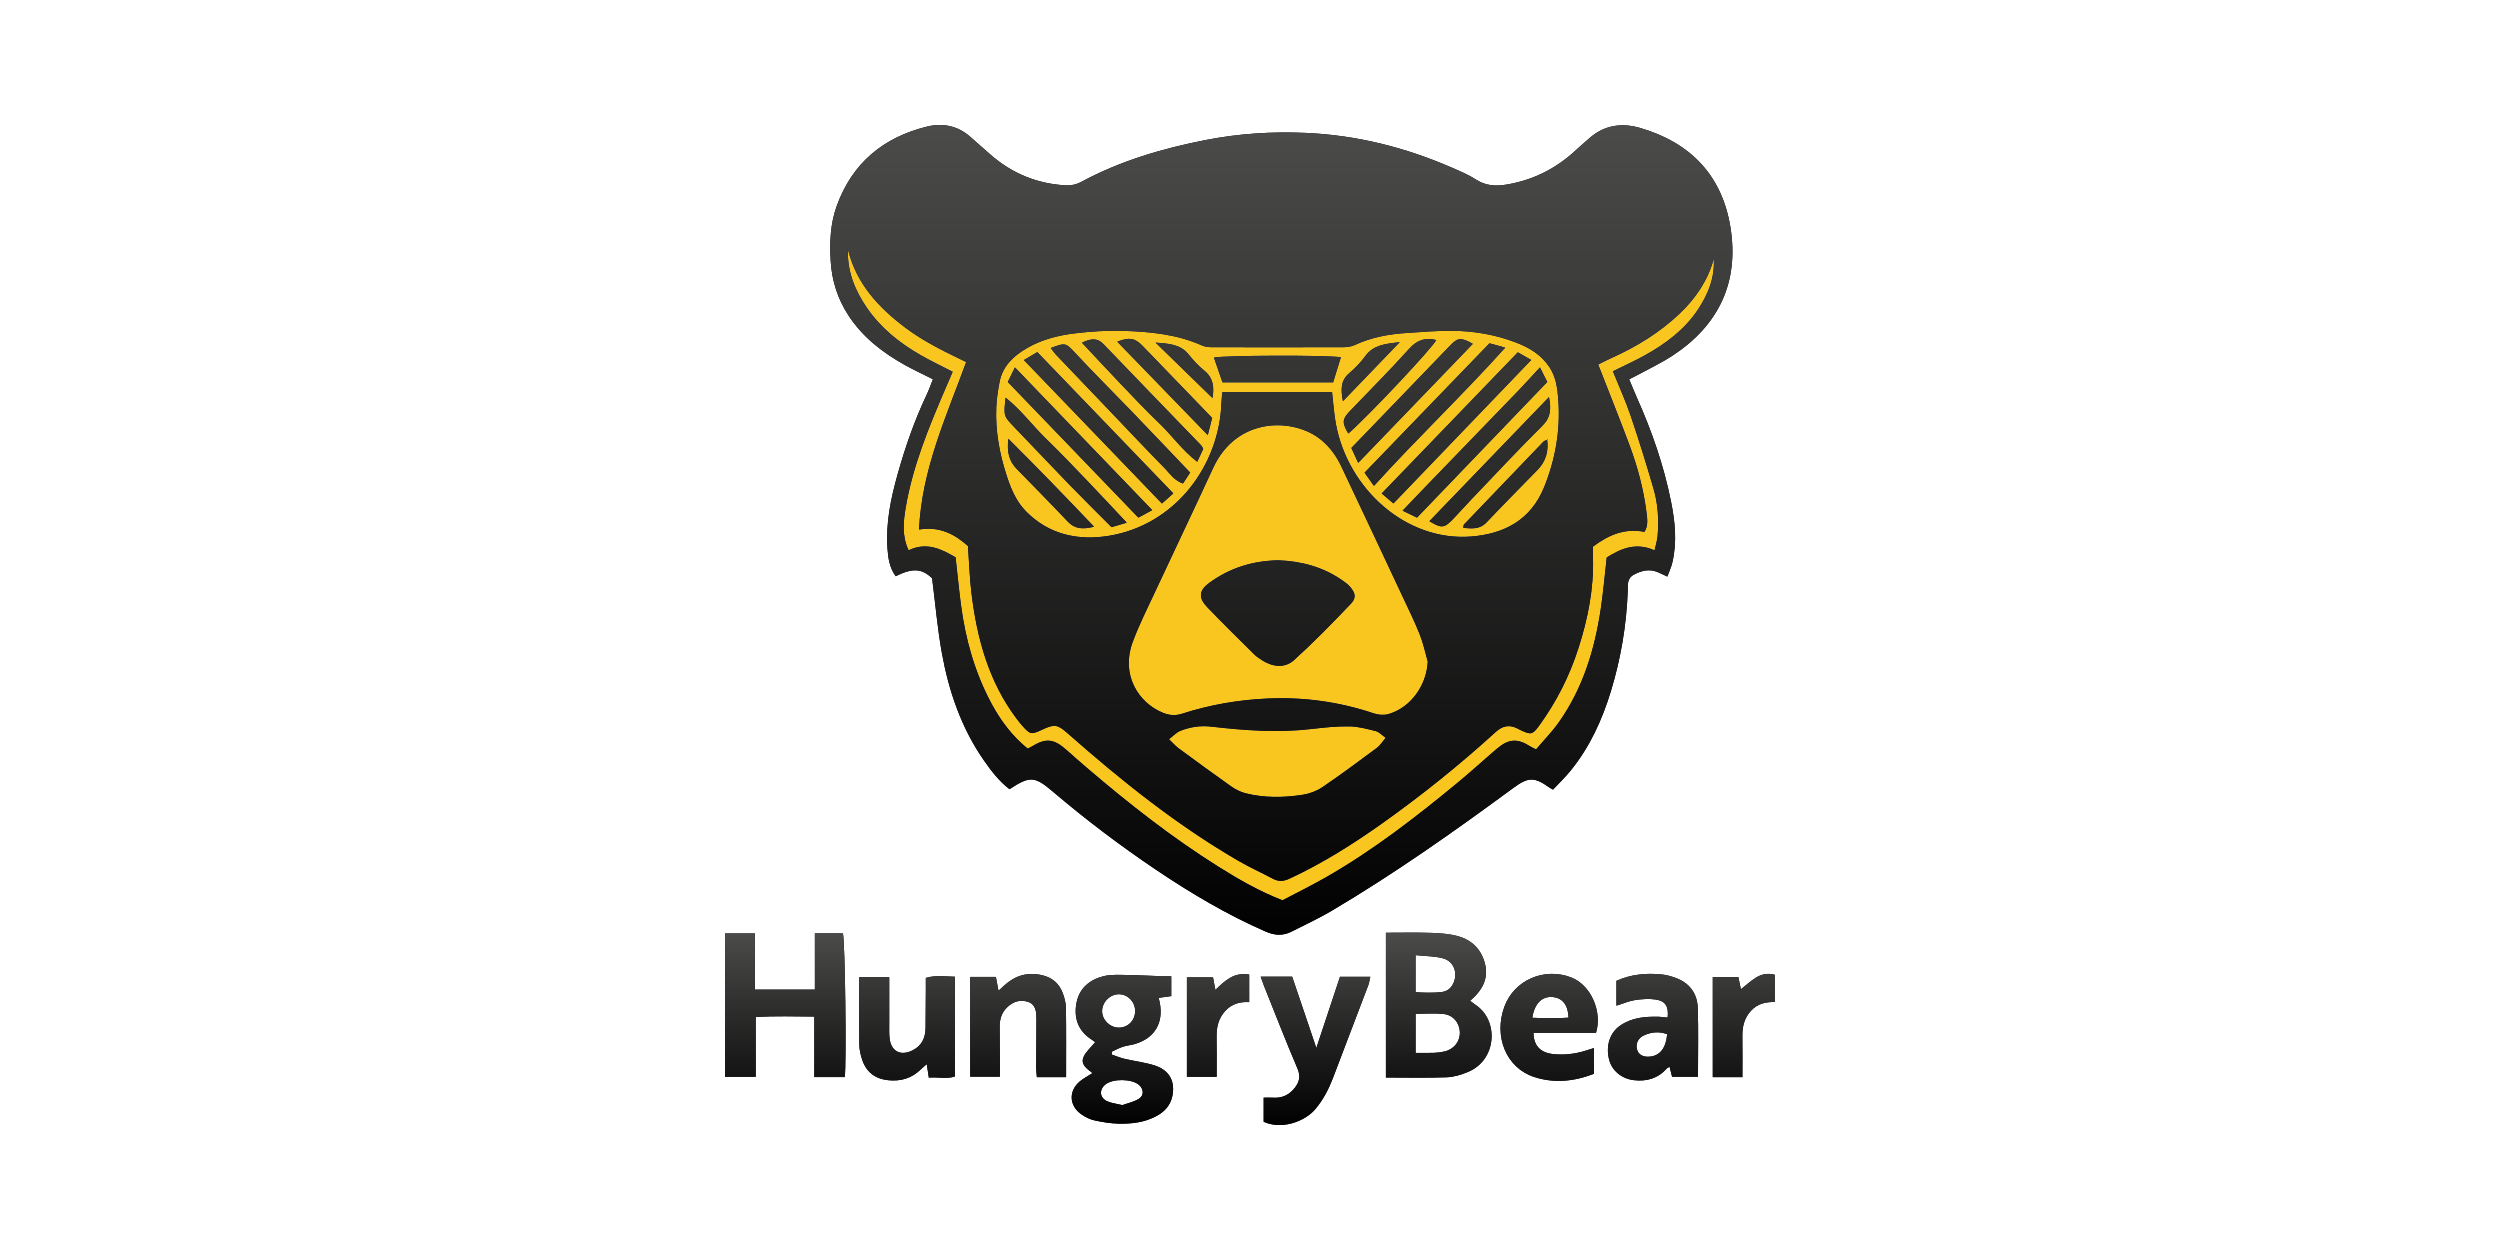 <?xml version="1.0" encoding="UTF-8"?> <svg xmlns="http://www.w3.org/2000/svg" width="200" height="100" viewBox="0 0 200 100" fill="none"><g clip-path="url(#clip0_12658_1681)"><path d="M110.873 86.2V74.618C112.124 74.618 113.309 74.59 114.492 74.63C115.206 74.654 115.937 74.704 116.623 74.889C117.529 75.133 118.258 75.69 118.636 76.608C119.173 77.909 118.846 79.019 117.604 80.059C117.759 80.177 117.899 80.297 118.052 80.398C119.909 81.625 119.766 84.769 117.459 85.746C116.918 85.975 116.317 86.16 115.737 86.181C114.14 86.24 112.54 86.202 110.873 86.202V86.2ZM113.248 84.233C113.815 84.233 114.28 84.246 114.743 84.227C115.023 84.216 115.306 84.18 115.578 84.115C116.349 83.928 116.829 83.287 116.788 82.533C116.748 81.816 116.253 81.202 115.501 81.121C114.77 81.043 114.025 81.104 113.248 81.104V84.233ZM113.245 76.412V79.374C113.602 79.391 113.906 79.42 114.21 79.416C114.586 79.414 114.962 79.409 115.335 79.363C115.809 79.305 116.126 79.025 116.306 78.577C116.621 77.783 116.287 76.9 115.456 76.671C114.781 76.486 114.053 76.497 113.245 76.41V76.412Z" fill="black"></path><path d="M65.145 86.167V81.326C63.561 81.31 62.04 81.27 60.457 81.356V86.144H58V74.674H60.394V79.168H65.19V74.664H67.433C67.605 75.282 67.734 85.233 67.577 86.167H65.145Z" fill="black"></path><path d="M93.7 79.689C93.345 79.739 93.04 79.781 92.693 79.826C92.729 79.989 92.759 80.105 92.782 80.221C93.088 81.835 92.385 83.028 90.826 83.51C90.497 83.611 90.145 83.636 89.819 83.743C89.514 83.842 89.229 84.004 88.936 84.138C88.938 84.214 88.942 84.29 88.944 84.369C89.282 84.483 89.613 84.624 89.958 84.704C90.78 84.899 91.633 84.992 92.43 85.257C93.579 85.641 94.042 86.562 93.776 87.736C93.611 88.46 93.141 88.949 92.496 89.294C91.549 89.8 90.522 89.912 89.484 89.891C88.832 89.878 88.175 89.763 87.534 89.624C87.177 89.546 86.823 89.363 86.519 89.151C85.523 88.462 85.47 87.28 86.394 86.505C86.678 86.267 87.018 86.095 87.402 85.849C86.98 85.511 86.421 85.168 86.684 84.561C86.871 84.128 87.277 83.79 87.613 83.379C87.574 83.348 87.464 83.251 87.341 83.172C86.247 82.476 85.886 81.44 86.122 80.218C86.351 79.038 87.2 78.361 88.299 78.092C88.921 77.942 89.599 77.995 90.251 78.003C91.16 78.014 92.067 78.067 92.976 78.1C93.194 78.108 93.409 78.1 93.702 78.1V79.685L93.7 79.689ZM90.811 80.918C90.828 80.183 90.274 79.573 89.562 79.538C88.836 79.504 88.167 80.153 88.167 80.891C88.167 81.589 88.785 82.203 89.49 82.211C90.223 82.219 90.794 81.658 90.811 80.916V80.918ZM89.792 88.409C90.187 88.264 90.688 88.161 91.102 87.911C91.54 87.646 91.506 87.127 91.117 86.789C90.546 86.295 89.036 86.274 88.439 86.751C87.904 87.179 87.963 87.831 88.596 88.109C88.932 88.258 89.318 88.295 89.794 88.409H89.792Z" fill="black"></path><path d="M107.2 78.144H109.624C109.564 78.403 109.539 78.615 109.466 78.808C108.525 81.291 107.578 83.775 106.629 86.257C106.287 87.148 105.851 87.984 105.233 88.72C104.367 89.752 102.497 90.389 101.093 89.739V87.814C101.37 87.814 101.608 87.8 101.845 87.816C102.561 87.865 103.13 87.6 103.574 87.039C103.954 86.561 104.063 86.103 103.795 85.475C102.865 83.293 102.007 81.082 101.125 78.88C101.034 78.653 100.957 78.419 100.854 78.136H103.373C103.989 79.952 104.611 81.787 105.307 83.844C105.979 81.822 106.58 80.011 107.2 78.142V78.144Z" fill="black"></path><path d="M71.139 78.178C71.139 79.458 71.139 80.692 71.139 81.924C71.139 82.274 71.127 82.623 71.156 82.97C71.244 84.084 72.008 84.525 73.002 84.031C73.724 83.672 74.034 83.046 74.045 82.255C74.058 81.272 74.06 80.29 74.066 79.307C74.068 78.962 74.066 78.615 74.066 78.235C74.85 77.997 75.585 78.121 76.392 78.138V86.118C75.748 86.335 75.045 86.148 74.306 86.207C74.247 85.824 74.2 85.52 74.141 85.131C73.952 85.295 73.797 85.419 73.656 85.557C72.93 86.27 72.059 86.516 71.067 86.417C70.026 86.312 69.308 85.778 68.975 84.775C68.846 84.389 68.75 83.972 68.744 83.569C68.72 81.797 68.733 80.023 68.733 78.174H71.137L71.139 78.178Z" fill="black"></path><path d="M85.288 86.169H82.949C82.928 85.9 82.894 85.658 82.894 85.416C82.896 84.115 82.915 82.816 82.913 81.514C82.913 80.963 82.877 80.376 82.269 80.158C81.626 79.931 81.033 80.122 80.543 80.61C80.114 81.039 79.965 81.574 79.973 82.167C79.984 83.119 79.986 84.069 79.992 85.021C79.992 85.366 79.992 85.713 79.992 86.133H77.618V78.153H79.67C79.737 78.508 79.799 78.842 79.878 79.263C80.056 79.099 80.2 78.968 80.343 78.836C81.218 78.035 82.218 77.741 83.385 78.02C84.189 78.21 84.733 78.689 85.018 79.445C85.162 79.824 85.269 80.242 85.275 80.643C85.302 82.449 85.287 84.256 85.287 86.165L85.288 86.169Z" fill="black"></path><path d="M129.314 80.454V78.47C130.465 77.943 131.69 77.831 132.945 77.957C133.313 77.993 133.683 78.098 134.035 78.224C135.159 78.63 135.787 79.473 135.823 80.654C135.879 82.457 135.838 84.263 135.838 86.139H133.768C133.71 85.91 133.642 85.641 133.566 85.343C133.474 85.398 133.385 85.425 133.334 85.484C132.621 86.287 131.722 86.534 130.692 86.41C129.717 86.291 128.946 85.641 128.725 84.75C128.453 83.659 128.785 82.619 129.621 82.043C130.545 81.404 131.605 81.318 132.684 81.339C132.928 81.345 133.169 81.387 133.411 81.412C133.51 80.54 133.247 80.078 132.47 79.962C131.924 79.88 131.344 79.924 130.792 80.007C130.307 80.082 129.84 80.29 129.316 80.454H129.314ZM133.377 82.734C132.697 82.489 132.085 82.566 131.499 82.837C131.044 83.046 130.845 83.495 130.953 83.931C131.059 84.367 131.433 84.584 131.985 84.532C132.791 84.458 133.281 83.848 133.375 82.734H133.377Z" fill="black"></path><path d="M127.514 85.902C125.932 86.518 124.33 86.679 122.727 86.156C120.503 85.431 119.477 82.928 120.35 80.54C121.134 78.395 123.551 77.369 125.692 78.195C127.276 78.804 128.196 80.921 127.682 82.625H122.678C122.688 83.647 123.228 84.214 124.241 84.325C125.123 84.42 125.995 84.321 126.845 84.057C127.053 83.993 127.261 83.926 127.514 83.844V85.904V85.902ZM122.578 81.423C123.604 81.459 124.547 81.488 125.486 81.412C125.448 80.379 124.991 79.832 124.207 79.761C123.366 79.687 122.758 80.275 122.58 81.423H122.578Z" fill="black"></path><path d="M97.039 78.18C97.1 78.502 97.156 78.805 97.23 79.197C97.997 78.447 98.736 77.749 99.936 77.966V80.168C99.233 80.127 98.562 80.29 98.037 80.854C97.485 81.448 97.311 82.159 97.327 82.953C97.346 83.994 97.332 85.038 97.332 86.146H94.953V78.184H97.041L97.039 78.18Z" fill="black"></path><path d="M139.39 86.171H137.022V78.163H139.067C139.129 78.462 139.192 78.76 139.271 79.141C139.7 78.808 140.072 78.453 140.503 78.195C140.934 77.936 141.427 77.823 142.004 77.989V80.162C141.295 80.139 140.619 80.282 140.091 80.845C139.538 81.436 139.373 82.148 139.388 82.938C139.407 83.977 139.392 85.019 139.392 86.171H139.39Z" fill="black"></path><path d="M110.873 86.2V74.618C112.124 74.618 113.309 74.59 114.492 74.63C115.206 74.654 115.937 74.704 116.623 74.889C117.529 75.133 118.258 75.69 118.636 76.608C119.173 77.909 118.846 79.019 117.604 80.059C117.759 80.177 117.899 80.297 118.052 80.398C119.909 81.625 119.766 84.769 117.459 85.746C116.918 85.975 116.317 86.16 115.737 86.181C114.14 86.24 112.54 86.202 110.873 86.202V86.2ZM113.248 84.233C113.815 84.233 114.28 84.246 114.743 84.227C115.023 84.216 115.306 84.18 115.578 84.115C116.349 83.928 116.829 83.287 116.788 82.533C116.748 81.816 116.253 81.202 115.501 81.121C114.77 81.043 114.025 81.104 113.248 81.104V84.233ZM113.245 76.412V79.374C113.602 79.391 113.906 79.42 114.21 79.416C114.586 79.414 114.962 79.409 115.335 79.363C115.809 79.305 116.126 79.025 116.306 78.577C116.621 77.783 116.287 76.9 115.456 76.671C114.781 76.486 114.053 76.497 113.245 76.41V76.412Z" fill="url(#paint0_linear_12658_1681)"></path><path d="M65.145 86.167V81.326C63.561 81.31 62.04 81.27 60.457 81.356V86.144H58V74.674H60.394V79.168H65.19V74.664H67.433C67.605 75.282 67.734 85.233 67.577 86.167H65.145Z" fill="url(#paint1_linear_12658_1681)"></path><path d="M93.7 79.689C93.345 79.739 93.04 79.781 92.693 79.826C92.729 79.989 92.759 80.105 92.782 80.221C93.088 81.835 92.385 83.028 90.826 83.51C90.497 83.611 90.145 83.636 89.819 83.743C89.514 83.842 89.229 84.004 88.936 84.138C88.938 84.214 88.942 84.29 88.944 84.369C89.282 84.483 89.613 84.624 89.958 84.704C90.78 84.899 91.633 84.992 92.43 85.257C93.579 85.641 94.042 86.562 93.776 87.736C93.611 88.46 93.141 88.949 92.496 89.294C91.549 89.8 90.522 89.912 89.484 89.891C88.832 89.878 88.175 89.763 87.534 89.624C87.177 89.546 86.823 89.363 86.519 89.151C85.523 88.462 85.47 87.28 86.394 86.505C86.678 86.267 87.018 86.095 87.402 85.849C86.98 85.511 86.421 85.168 86.684 84.561C86.871 84.128 87.277 83.79 87.613 83.379C87.574 83.348 87.464 83.251 87.341 83.172C86.247 82.476 85.886 81.44 86.122 80.218C86.351 79.038 87.2 78.361 88.299 78.092C88.921 77.942 89.599 77.995 90.251 78.003C91.16 78.014 92.067 78.067 92.976 78.1C93.194 78.108 93.409 78.1 93.702 78.1V79.685L93.7 79.689ZM90.811 80.918C90.828 80.183 90.274 79.573 89.562 79.538C88.836 79.504 88.167 80.153 88.167 80.891C88.167 81.589 88.785 82.203 89.49 82.211C90.223 82.219 90.794 81.658 90.811 80.916V80.918ZM89.792 88.409C90.187 88.264 90.688 88.161 91.102 87.911C91.54 87.646 91.506 87.127 91.117 86.789C90.546 86.295 89.036 86.274 88.439 86.751C87.904 87.179 87.963 87.831 88.596 88.109C88.932 88.258 89.318 88.295 89.794 88.409H89.792Z" fill="url(#paint2_linear_12658_1681)"></path><path d="M107.2 78.144H109.624C109.564 78.403 109.539 78.615 109.466 78.808C108.525 81.291 107.578 83.775 106.629 86.257C106.287 87.148 105.851 87.984 105.233 88.72C104.367 89.752 102.497 90.389 101.093 89.739V87.814C101.37 87.814 101.608 87.8 101.845 87.816C102.561 87.865 103.13 87.6 103.574 87.039C103.954 86.561 104.063 86.103 103.795 85.475C102.865 83.293 102.007 81.082 101.125 78.88C101.034 78.653 100.957 78.419 100.854 78.136H103.373C103.989 79.952 104.611 81.787 105.307 83.844C105.979 81.822 106.58 80.011 107.2 78.142V78.144Z" fill="url(#paint3_linear_12658_1681)"></path><path d="M71.139 78.178C71.139 79.458 71.139 80.692 71.139 81.924C71.139 82.274 71.127 82.623 71.156 82.97C71.244 84.084 72.008 84.525 73.002 84.031C73.724 83.672 74.034 83.046 74.045 82.255C74.058 81.272 74.06 80.29 74.066 79.307C74.068 78.962 74.066 78.615 74.066 78.235C74.85 77.997 75.585 78.121 76.392 78.138V86.118C75.748 86.335 75.045 86.148 74.306 86.207C74.247 85.824 74.2 85.52 74.141 85.131C73.952 85.295 73.797 85.419 73.656 85.557C72.93 86.27 72.059 86.516 71.067 86.417C70.026 86.312 69.308 85.778 68.975 84.775C68.846 84.389 68.75 83.972 68.744 83.569C68.72 81.797 68.733 80.023 68.733 78.174H71.137L71.139 78.178Z" fill="url(#paint4_linear_12658_1681)"></path><path d="M85.288 86.169H82.949C82.928 85.9 82.894 85.658 82.894 85.416C82.896 84.115 82.915 82.816 82.913 81.514C82.913 80.963 82.877 80.376 82.269 80.158C81.626 79.931 81.033 80.122 80.543 80.61C80.114 81.039 79.965 81.574 79.973 82.167C79.984 83.119 79.986 84.069 79.992 85.021C79.992 85.366 79.992 85.713 79.992 86.133H77.618V78.153H79.67C79.737 78.508 79.799 78.842 79.878 79.263C80.056 79.099 80.2 78.968 80.343 78.836C81.218 78.035 82.218 77.741 83.385 78.02C84.189 78.21 84.733 78.689 85.018 79.445C85.162 79.824 85.269 80.242 85.275 80.643C85.302 82.449 85.287 84.256 85.287 86.165L85.288 86.169Z" fill="url(#paint5_linear_12658_1681)"></path><path d="M129.314 80.454V78.47C130.465 77.943 131.69 77.831 132.945 77.957C133.313 77.993 133.683 78.098 134.035 78.224C135.159 78.63 135.787 79.473 135.823 80.654C135.879 82.457 135.838 84.263 135.838 86.139H133.768C133.71 85.91 133.642 85.641 133.566 85.343C133.474 85.398 133.385 85.425 133.334 85.484C132.621 86.287 131.722 86.534 130.692 86.41C129.717 86.291 128.946 85.641 128.725 84.75C128.453 83.659 128.785 82.619 129.621 82.043C130.545 81.404 131.605 81.318 132.684 81.339C132.928 81.345 133.169 81.387 133.411 81.412C133.51 80.54 133.247 80.078 132.47 79.962C131.924 79.88 131.344 79.924 130.792 80.007C130.307 80.082 129.84 80.29 129.316 80.454H129.314ZM133.377 82.734C132.697 82.489 132.085 82.566 131.499 82.837C131.044 83.046 130.845 83.495 130.953 83.931C131.059 84.367 131.433 84.584 131.985 84.532C132.791 84.458 133.281 83.848 133.375 82.734H133.377Z" fill="url(#paint6_linear_12658_1681)"></path><path d="M127.514 85.902C125.932 86.518 124.33 86.679 122.727 86.156C120.503 85.431 119.477 82.928 120.35 80.54C121.134 78.395 123.551 77.369 125.692 78.195C127.276 78.804 128.196 80.921 127.682 82.625H122.678C122.688 83.647 123.228 84.214 124.241 84.325C125.123 84.42 125.995 84.321 126.845 84.057C127.053 83.993 127.261 83.926 127.514 83.844V85.904V85.902ZM122.578 81.423C123.604 81.459 124.547 81.488 125.486 81.412C125.448 80.379 124.991 79.832 124.207 79.761C123.366 79.687 122.758 80.275 122.58 81.423H122.578Z" fill="url(#paint7_linear_12658_1681)"></path><path d="M97.039 78.18C97.1 78.502 97.156 78.805 97.23 79.197C97.997 78.447 98.736 77.749 99.936 77.966V80.168C99.233 80.127 98.562 80.29 98.037 80.854C97.485 81.448 97.311 82.159 97.327 82.953C97.346 83.994 97.332 85.038 97.332 86.146H94.953V78.184H97.041L97.039 78.18Z" fill="url(#paint8_linear_12658_1681)"></path><path d="M139.39 86.171H137.022V78.163H139.067C139.129 78.462 139.192 78.76 139.271 79.141C139.7 78.808 140.072 78.453 140.503 78.195C140.934 77.936 141.427 77.823 142.004 77.989V80.162C141.295 80.139 140.619 80.282 140.091 80.845C139.538 81.436 139.373 82.148 139.388 82.938C139.407 83.977 139.392 85.019 139.392 86.171H139.39Z" fill="url(#paint9_linear_12658_1681)"></path><path d="M114.224 52.936C114.12 54.836 112.871 56.601 111.102 57.121C110.739 57.228 110.282 57.202 109.921 57.08C107.12 56.135 104.244 55.748 101.308 55.889C99.019 56 96.765 56.391 94.579 57.097C94.025 57.276 93.543 57.232 93.031 57.024C91.037 56.212 89.66 53.949 90.61 51.379C91.124 49.989 91.797 48.657 92.424 47.312C93.961 44.018 95.535 40.74 97.052 37.438C98.963 33.285 103.547 33.428 105.69 35.191C106.387 35.765 106.907 36.475 107.289 37.282C108.942 40.767 110.58 44.258 112.219 47.749C112.689 48.751 113.179 49.745 113.587 50.771C113.865 51.467 114.016 52.213 114.224 52.938V52.936ZM102.262 44.825C100.216 44.861 98.388 45.435 96.765 46.612C95.913 47.23 95.849 47.814 96.582 48.579C97.8 49.851 99.059 51.084 100.31 52.324C100.508 52.52 100.748 52.682 100.987 52.833C101.839 53.371 102.795 53.468 103.53 52.803C105.11 51.37 106.605 49.836 108.078 48.289C108.524 47.822 108.432 47.434 107.997 46.936C107.835 46.749 107.625 46.599 107.423 46.456C105.858 45.353 104.099 44.891 102.262 44.825Z" fill="#F9C620"></path><path d="M106.565 31.362H97.789C97.763 31.658 97.725 31.928 97.716 32.201C97.553 37.22 94.036 41.995 88.692 42.861C86.266 43.254 83.93 42.776 82.084 40.906C81.287 40.097 80.861 39.061 80.523 38.01C79.958 36.259 79.627 34.452 79.703 32.598C79.731 31.908 79.837 31.213 79.969 30.534C80.223 29.248 81.115 28.451 82.173 27.835C83.358 27.146 84.679 26.82 86.016 26.66C87.288 26.507 88.583 26.419 89.862 26.461C92.02 26.532 94.172 26.732 96.189 27.644C96.432 27.755 96.735 27.77 97.011 27.77C100.497 27.777 103.985 27.779 107.472 27.768C107.776 27.768 108.107 27.722 108.379 27.596C109.709 26.978 111.117 26.719 112.565 26.631C113.753 26.56 114.942 26.446 116.13 26.455C117.892 26.471 119.623 26.759 121.278 27.394C122.347 27.804 123.306 28.377 123.963 29.376C124.492 30.179 124.6 31.099 124.666 32.001C124.84 34.405 124.436 36.73 123.532 38.96C122.468 41.587 120.36 42.701 117.71 42.913C112.508 43.333 107.839 39.122 106.871 33.903C106.722 33.102 106.673 32.282 106.565 31.356V31.362ZM123.789 35.181C123.682 35.233 123.546 35.257 123.468 35.337C121.346 37.539 119.231 39.746 117.119 41.959C117.071 42.009 117.083 42.115 117.06 42.232C117.754 42.285 118.379 42.364 118.92 41.791C120.263 40.37 121.644 38.989 123.007 37.585C123.663 36.91 123.899 36.091 123.768 35.16C123.787 35.141 123.804 35.124 123.823 35.105C123.812 35.13 123.801 35.156 123.789 35.181ZM107.27 28.584C106.37 28.401 97.846 28.422 97.117 28.609C97.349 29.283 97.581 29.952 97.799 30.585H106.65C106.863 29.893 107.066 29.241 107.27 28.586V28.584ZM93.862 39.471C90.193 35.66 86.614 31.94 82.984 28.169C82.613 28.388 82.305 28.569 81.91 28.804C85.62 32.659 89.259 36.442 92.955 40.282C93.28 39.992 93.53 39.769 93.862 39.471ZM122.499 28.796C122.073 28.554 121.782 28.388 121.425 28.184C117.784 31.961 114.182 35.694 110.535 39.475C110.868 39.758 111.142 39.992 111.472 40.275C115.161 36.434 118.778 32.667 122.497 28.794L122.499 28.796ZM123.782 30.557C123.585 30.17 123.425 29.849 123.194 29.393C122.559 30.08 122.041 30.662 121.503 31.221C119.01 33.806 116.51 36.385 114.014 38.968C113.434 39.569 112.857 40.175 112.206 40.856C112.67 41.08 113.02 41.249 113.358 41.412C116.852 37.774 120.276 34.208 123.782 30.559V30.557ZM80.625 30.561C84.151 34.224 87.581 37.789 91.064 41.406C91.438 41.206 91.767 41.03 92.177 40.811C88.477 36.965 84.881 33.226 81.19 29.391C80.963 29.859 80.805 30.187 80.623 30.561H80.625ZM109.919 38.87C113.381 35.044 117.015 31.602 120.42 27.81C119.946 27.678 119.592 27.581 119.161 27.463C115.83 30.914 112.51 34.353 109.169 37.814C109.428 38.176 109.622 38.453 109.921 38.87H109.919ZM84.063 27.838C84.201 28.02 84.314 28.201 84.459 28.354C85.916 29.885 87.379 31.413 88.84 32.94C90.28 34.445 91.708 35.961 93.165 37.447C93.592 37.882 93.936 38.443 94.639 38.68C94.836 38.378 95.015 38.104 95.21 37.806C93.604 36.123 92.064 34.5 90.51 32.886C89.044 31.362 87.54 29.874 86.1 28.327C85.257 27.423 85.298 27.384 84.063 27.838ZM90.138 41.812C88.978 40.582 87.931 39.452 86.863 38.34C85.814 37.249 84.769 36.152 83.683 35.099C82.6 34.048 81.702 32.802 80.45 31.816C80.279 33.296 80.287 33.287 81.166 34.197C82.632 35.717 84.078 37.257 85.548 38.773C86.642 39.903 87.763 41.005 88.919 42.169C89.286 42.062 89.656 41.953 90.138 41.812ZM123.92 31.765C120.686 35.12 117.525 38.401 114.348 41.696C115.301 42.27 115.535 42.255 116.202 41.566C116.707 41.045 117.185 40.498 117.688 39.973C119.585 37.987 121.457 35.975 123.404 34.042C124.073 33.378 124.097 32.701 123.918 31.765H123.92ZM108.655 37.026C111.794 33.766 114.798 30.647 117.825 27.507C116.883 26.98 116.633 26.999 116.017 27.636C113.783 29.948 111.555 32.266 109.326 34.58C108.935 34.986 108.54 35.393 108.111 35.837C108.275 36.194 108.426 36.526 108.655 37.026ZM86.555 27.415C87.64 28.571 88.621 29.632 89.618 30.675C90.642 31.745 91.653 32.827 92.725 33.848C93.753 34.828 94.579 36.022 95.779 36.944C95.981 36.509 96.124 36.2 96.26 35.906C96.191 35.786 96.156 35.692 96.092 35.627C93.49 32.932 90.879 30.246 88.288 27.539C87.768 26.995 87.264 27.085 86.555 27.415ZM96.971 33.438C95.068 31.465 93.237 29.559 91.396 27.663C90.782 27.03 90.336 26.965 89.38 27.337C91.769 29.8 94.142 32.247 96.623 34.809C96.757 34.277 96.856 33.893 96.971 33.439V33.438ZM107.865 34.683C109.443 33.313 114.666 27.758 114.9 27.201C114.042 26.988 113.381 27.184 112.748 27.89C111.212 29.597 109.583 31.221 107.997 32.884C107.366 33.544 107.355 33.8 107.867 34.683H107.865ZM80.667 35.103C80.54 36.179 80.737 36.89 81.315 37.489C82.675 38.899 84.063 40.28 85.402 41.709C85.977 42.323 86.604 42.364 87.525 42.136C85.217 39.716 82.999 37.413 80.667 35.103ZM97.001 31.845C97.149 30.977 97.079 30.225 96.323 29.63C95.858 29.264 95.455 28.802 95.078 28.34C94.414 27.531 93.522 27.495 92.449 27.407C94.032 28.951 95.491 30.372 97.003 31.845H97.001ZM111.984 27.367C110.817 27.507 109.881 27.59 109.227 28.487C108.859 28.991 108.417 29.452 107.942 29.855C107.234 30.458 107.266 31.179 107.436 32.094C108.961 30.511 110.405 29.01 111.986 27.367H111.984Z" fill="#F9C620"></path><path d="M127.436 43.733C128.695 42.791 129.978 42.241 131.559 42.548C131.884 42.032 131.779 41.455 131.71 40.912C131.484 39.117 131.017 37.375 130.39 35.687C129.588 33.525 128.725 31.389 127.857 29.162C128.156 29.014 128.507 28.825 128.87 28.663C130.896 27.76 132.774 26.612 134.386 25.078C135.654 23.87 136.631 22.442 137.106 20.706C137.192 22.215 136.654 23.531 135.851 24.746C134.779 26.369 133.262 27.491 131.599 28.422C130.783 28.88 129.923 29.262 129.033 29.702C129.52 30.908 130.046 32.052 130.448 33.241C131.108 35.181 131.714 37.142 132.289 39.111C132.644 40.334 132.718 41.604 132.61 42.877C132.58 43.241 132.461 43.6 132.368 44.029C130.881 43.365 129.681 43.878 128.54 44.599C128.377 46.017 128.264 47.371 128.063 48.712C127.576 51.97 126.629 55.069 124.709 57.783C124.169 58.548 123.506 59.225 122.889 59.95C122.678 59.845 122.566 59.801 122.466 59.738C121.399 59.052 120.714 59.084 119.739 59.912C118.706 60.79 117.708 61.711 116.665 62.573C113.309 65.345 109.873 68.012 106.09 70.177C104.947 70.832 103.76 71.413 102.602 72.024C100.767 71.31 99.106 70.36 97.485 69.342C93.741 66.993 90.277 64.263 86.918 61.394C86.39 60.944 85.869 60.484 85.353 60.023C84.3 59.08 83.673 59.021 82.486 59.754C82.409 59.801 82.322 59.834 82.212 59.885C80.99 58.899 80.067 57.667 79.327 56.295C77.993 53.821 77.242 51.156 76.878 48.374C76.717 47.154 76.598 45.927 76.449 44.588C75.319 43.928 74.145 43.329 72.69 44.025C72.157 42.903 72.263 41.764 72.45 40.656C73.01 37.323 74.287 34.225 75.61 31.146C75.808 30.687 76.007 30.227 76.216 29.742C75.326 29.282 74.476 28.88 73.663 28.415C71.981 27.449 70.479 26.259 69.364 24.639C68.399 23.237 67.771 21.707 67.836 19.95C68.504 22.686 70.273 24.593 72.427 26.213C73.769 27.222 75.254 27.974 76.755 28.699C76.921 28.779 77.087 28.861 77.297 28.964C75.708 33.323 73.743 37.55 73.523 42.365C75.19 42.081 76.401 42.755 77.439 43.682C77.535 45.015 77.573 46.251 77.722 47.474C78.165 51.099 79.106 54.55 81.345 57.516C81.477 57.693 81.617 57.865 81.763 58.031C82.414 58.767 82.498 58.785 83.361 58.38C84.382 57.901 84.608 57.953 85.459 58.703C89.722 62.463 94.144 66.009 99.07 68.863C99.968 69.384 100.914 69.811 101.831 70.297C102.284 70.538 102.689 70.513 103.163 70.292C105.797 69.069 108.243 67.525 110.607 65.847C113.77 63.6 116.79 61.171 119.662 58.556C120.236 58.031 120.799 57.949 121.457 58.31C121.54 58.355 121.623 58.399 121.708 58.437C122.481 58.792 122.615 58.764 123.12 58.071C124.507 56.167 125.563 54.088 126.281 51.843C127.035 49.483 127.521 47.072 127.438 44.571C127.43 44.319 127.438 44.065 127.438 43.733H127.436Z" fill="#F9C620"></path><path d="M93.516 59.134C93.889 58.853 94.125 58.584 94.418 58.468C95.21 58.155 96.032 58.025 96.901 58.127C99.581 58.438 102.266 58.632 104.962 58.313C105.956 58.197 106.962 58.09 107.959 58.107C108.666 58.119 109.375 58.317 110.068 58.489C110.314 58.55 110.518 58.787 110.854 59.021C110.578 59.344 110.405 59.641 110.151 59.828C108.71 60.896 107.27 61.967 105.786 62.976C105.335 63.283 104.766 63.493 104.225 63.577C102.702 63.815 101.164 63.84 99.652 63.462C99.237 63.357 98.825 63.146 98.471 62.896C97.056 61.9 95.661 60.873 94.267 59.847C94.044 59.683 93.861 59.464 93.515 59.132L93.516 59.134Z" fill="#F9C620"></path><path d="M130.331 30.341C130.55 30.862 130.745 31.356 130.962 31.839C132.153 34.504 133.107 37.251 133.681 40.118C134.006 41.74 134.176 43.382 133.781 45.023C133.695 45.385 133.53 45.731 133.387 46.127C133.086 45.988 132.846 45.862 132.597 45.761C131.93 45.49 131.31 45.65 130.701 45.977C130.131 46.284 130.236 46.837 130.218 47.322C130.114 50.03 129.666 52.678 128.88 55.267C128.175 57.59 127.179 59.767 125.641 61.66C125.208 62.192 124.707 62.669 124.242 63.167C124.091 63.081 124.006 63.043 123.932 62.989C122.736 62.133 122.245 62.167 121.066 63.035C116.343 66.509 111.557 69.893 106.51 72.877C105.484 73.483 104.391 73.981 103.329 74.525C102.64 74.878 101.982 74.842 101.254 74.525C98.157 73.174 95.268 71.456 92.471 69.573C89.62 67.652 86.878 65.582 84.259 63.352C82.777 62.091 82.412 62.053 80.761 63.134C79.937 62.503 79.302 61.681 78.709 60.826C76.906 58.233 75.903 55.305 75.347 52.224C74.999 50.297 74.833 48.336 74.57 46.263C73.761 45.486 73.04 45.41 71.656 46.095C71.174 45.446 71.055 44.678 70.999 43.901C70.85 41.845 71.269 39.859 71.821 37.901C72.431 35.736 73.168 33.615 74.134 31.579C74.321 31.186 74.461 30.773 74.636 30.338C73.845 29.939 73.106 29.597 72.395 29.203C70.617 28.21 69.028 26.99 67.886 25.248C67.017 23.922 66.549 22.463 66.454 20.879C66.365 19.382 66.424 17.896 66.942 16.467C68.191 13.022 70.683 10.988 74.143 10.132C75.373 9.826 76.585 10.04 77.596 10.923C78.142 11.4 78.684 11.883 79.23 12.362C80.974 13.893 83.01 14.716 85.313 14.832C85.697 14.851 86.133 14.75 86.472 14.567C89.603 12.875 92.963 11.889 96.424 11.207C99.087 10.683 101.782 10.511 104.486 10.633C108.541 10.816 112.421 11.787 116.143 13.409C116.805 13.697 117.483 13.977 118.086 14.368C118.893 14.891 119.718 14.91 120.609 14.752C122.712 14.382 124.531 13.457 126.092 11.993C126.415 11.692 126.756 11.412 127.084 11.114C128.294 10.017 129.694 9.794 131.213 10.236C135.201 11.398 137.748 13.993 138.43 18.149C139.154 22.568 137.5 26.034 133.78 28.466C132.965 28.998 132.081 29.418 131.225 29.886C130.953 30.034 130.673 30.17 130.333 30.343L130.331 30.341ZM114.223 52.936C114.015 52.213 113.864 51.465 113.586 50.769C113.178 49.742 112.687 48.748 112.218 47.747C110.58 44.256 108.942 40.763 107.288 37.28C106.906 36.474 106.387 35.763 105.689 35.189C103.547 33.426 98.962 33.281 97.052 37.436C95.532 40.738 93.96 44.016 92.424 47.31C91.797 48.655 91.124 49.987 90.61 51.377C89.659 53.947 91.037 56.209 93.031 57.022C93.541 57.23 94.023 57.274 94.578 57.094C96.764 56.389 99.021 55.998 101.307 55.887C104.244 55.744 107.12 56.133 109.92 57.077C110.283 57.2 110.741 57.228 111.102 57.119C112.868 56.597 114.119 54.834 114.223 52.934V52.936ZM106.564 31.362C106.672 32.285 106.721 33.106 106.871 33.909C107.838 39.126 112.507 43.336 117.71 42.919C120.359 42.705 122.468 41.591 123.532 38.966C124.435 36.736 124.839 34.408 124.666 32.007C124.601 31.105 124.492 30.183 123.963 29.382C123.305 28.382 122.347 27.81 121.277 27.4C119.622 26.765 117.891 26.476 116.13 26.461C114.941 26.452 113.753 26.564 112.564 26.637C111.117 26.724 109.711 26.984 108.379 27.602C108.106 27.728 107.776 27.774 107.471 27.774C103.985 27.785 100.497 27.783 97.01 27.776C96.734 27.776 96.434 27.758 96.188 27.65C94.172 26.74 92.02 26.538 89.862 26.467C88.582 26.425 87.29 26.513 86.016 26.665C84.678 26.826 83.357 27.152 82.172 27.84C81.114 28.455 80.222 29.254 79.969 30.54C79.835 31.219 79.731 31.913 79.703 32.604C79.625 34.458 79.956 36.265 80.523 38.016C80.861 39.067 81.286 40.103 82.084 40.912C83.928 42.781 86.266 43.26 88.692 42.867C94.036 42.001 97.554 37.226 97.715 32.207C97.725 31.934 97.762 31.663 97.789 31.368H106.564V31.362ZM127.436 43.733C127.436 44.065 127.428 44.319 127.436 44.571C127.519 47.07 127.035 49.483 126.279 51.843C125.561 54.088 124.505 56.169 123.118 58.071C122.613 58.764 122.479 58.792 121.706 58.438C121.621 58.398 121.536 58.354 121.455 58.31C120.797 57.951 120.234 58.033 119.66 58.556C116.789 61.171 113.768 63.6 110.605 65.847C108.241 67.526 105.797 69.069 103.161 70.292C102.685 70.513 102.282 70.538 101.829 70.297C100.912 69.811 99.964 69.382 99.068 68.863C94.144 66.007 89.72 62.463 85.457 58.703C84.606 57.953 84.38 57.901 83.359 58.38C82.496 58.785 82.412 58.77 81.76 58.031C81.615 57.865 81.475 57.692 81.343 57.516C79.104 54.548 78.162 51.097 77.72 47.474C77.571 46.251 77.533 45.015 77.437 43.682C76.398 42.755 75.186 42.081 73.522 42.365C73.743 37.55 75.706 33.321 77.295 28.964C77.085 28.861 76.919 28.779 76.753 28.699C75.252 27.974 73.767 27.222 72.425 26.213C70.271 24.592 68.502 22.686 67.834 19.95C67.769 21.707 68.397 23.237 69.362 24.639C70.477 26.259 71.98 27.451 73.661 28.415C74.474 28.882 75.324 29.283 76.214 29.742C76.004 30.227 75.804 30.687 75.608 31.146C74.285 34.225 73.009 37.324 72.448 40.656C72.261 41.764 72.155 42.901 72.688 44.025C74.143 43.329 75.319 43.928 76.447 44.588C76.598 45.925 76.715 47.152 76.876 48.375C77.24 51.156 77.991 53.821 79.325 56.295C80.065 57.667 80.988 58.899 82.21 59.886C82.32 59.834 82.407 59.801 82.484 59.754C83.669 59.019 84.298 59.08 85.351 60.023C85.869 60.484 86.388 60.944 86.915 61.394C90.273 64.266 93.739 66.993 97.483 69.342C99.106 70.361 100.765 71.312 102.6 72.024C103.758 71.413 104.943 70.832 106.088 70.177C109.871 68.012 113.307 65.345 116.663 62.573C117.708 61.711 118.706 60.79 119.737 59.912C120.712 59.084 121.397 59.052 122.464 59.739C122.564 59.803 122.678 59.845 122.887 59.95C123.502 59.224 124.165 58.548 124.707 57.783C126.627 55.069 127.576 51.971 128.061 48.712C128.262 47.371 128.377 46.017 128.538 44.599C129.679 43.878 130.879 43.365 132.366 44.029C132.459 43.6 132.576 43.243 132.608 42.877C132.716 41.606 132.644 40.334 132.287 39.111C131.714 37.142 131.106 35.183 130.446 33.241C130.044 32.053 129.518 30.908 129.031 29.702C129.921 29.262 130.781 28.878 131.597 28.422C133.26 27.493 134.777 26.37 135.849 24.746C136.65 23.531 137.19 22.215 137.104 20.706C136.629 22.442 135.652 23.871 134.384 25.078C132.772 26.612 130.894 27.76 128.868 28.663C128.505 28.825 128.154 29.014 127.855 29.162C128.723 31.391 129.586 33.527 130.388 35.687C131.013 37.377 131.48 39.119 131.708 40.912C131.778 41.457 131.882 42.033 131.557 42.549C129.974 42.241 128.691 42.791 127.434 43.733H127.436ZM93.516 59.134C93.862 59.466 94.045 59.683 94.268 59.849C95.663 60.876 97.057 61.902 98.473 62.898C98.826 63.148 99.238 63.359 99.654 63.464C101.164 63.842 102.702 63.817 104.227 63.579C104.767 63.495 105.336 63.285 105.788 62.978C107.271 61.971 108.711 60.9 110.153 59.83C110.406 59.643 110.58 59.346 110.856 59.023C110.52 58.788 110.315 58.552 110.07 58.491C109.376 58.317 108.668 58.121 107.961 58.109C106.963 58.092 105.958 58.199 104.964 58.315C102.265 58.634 99.582 58.439 96.903 58.129C96.033 58.027 95.213 58.157 94.419 58.47C94.125 58.586 93.888 58.853 93.518 59.136L93.516 59.134Z" fill="black"></path><path d="M102.262 44.824C104.099 44.889 105.86 45.351 107.423 46.455C107.627 46.598 107.837 46.749 107.997 46.936C108.43 47.434 108.524 47.821 108.079 48.288C106.605 49.836 105.11 51.369 103.53 52.802C102.795 53.468 101.839 53.369 100.987 52.833C100.748 52.682 100.508 52.522 100.31 52.323C99.059 51.083 97.801 49.851 96.582 48.578C95.849 47.813 95.913 47.228 96.765 46.612C98.388 45.435 100.216 44.861 102.262 44.824Z" fill="black"></path><path d="M107.269 28.585C107.067 29.241 106.865 29.891 106.65 30.584H97.798C97.579 29.951 97.349 29.283 97.116 28.608C97.846 28.421 106.37 28.401 107.269 28.583V28.585Z" fill="black"></path><path d="M93.862 39.471C93.53 39.767 93.28 39.99 92.955 40.282C89.261 36.442 85.62 32.659 81.91 28.804C82.305 28.571 82.613 28.388 82.984 28.169C86.614 31.94 90.193 35.66 93.862 39.471Z" fill="black"></path><path d="M122.498 28.796C118.779 32.669 115.162 36.436 111.473 40.276C111.141 39.994 110.867 39.759 110.536 39.477C114.183 35.694 117.785 31.961 121.426 28.186C121.784 28.39 122.073 28.554 122.5 28.798L122.498 28.796Z" fill="black"></path><path d="M123.781 30.557C120.276 34.209 116.85 37.774 113.358 41.41C113.02 41.248 112.67 41.078 112.205 40.855C112.857 40.174 113.433 39.567 114.014 38.966C116.51 36.383 119.01 33.804 121.502 31.219C122.041 30.66 122.559 30.08 123.194 29.392C123.424 29.848 123.585 30.168 123.781 30.555V30.557Z" fill="black"></path><path d="M80.625 30.561C80.806 30.187 80.965 29.859 81.192 29.392C84.881 33.226 88.477 36.965 92.178 40.811C91.768 41.03 91.438 41.206 91.066 41.406C87.583 37.787 84.153 34.224 80.627 30.561H80.625Z" fill="black"></path><path d="M109.918 38.871C109.621 38.453 109.425 38.176 109.166 37.814C112.507 34.353 115.827 30.914 119.159 27.463C119.589 27.581 119.943 27.68 120.417 27.81C117.012 31.604 113.378 35.044 109.916 38.871H109.918Z" fill="black"></path><path d="M84.062 27.839C85.298 27.383 85.257 27.423 86.1 28.327C87.541 29.874 89.044 31.364 90.51 32.886C92.063 34.498 93.603 36.124 95.21 37.806C95.015 38.104 94.836 38.38 94.639 38.68C93.936 38.443 93.592 37.883 93.165 37.448C91.706 35.962 90.278 34.445 88.84 32.94C87.379 31.412 85.916 29.884 84.459 28.354C84.316 28.203 84.202 28.022 84.062 27.839Z" fill="black"></path><path d="M90.138 41.812C89.656 41.953 89.285 42.062 88.919 42.169C87.762 41.005 86.642 39.903 85.548 38.773C84.078 37.257 82.632 35.717 81.165 34.197C80.289 33.287 80.279 33.296 80.449 31.816C81.7 32.802 82.598 34.05 83.683 35.099C84.769 36.152 85.814 37.247 86.863 38.34C87.929 39.45 88.977 40.58 90.138 41.812Z" fill="black"></path><path d="M123.919 31.765C124.097 32.701 124.074 33.379 123.405 34.042C121.457 35.977 119.586 37.989 117.689 39.973C117.188 40.498 116.708 41.044 116.203 41.566C115.536 42.257 115.302 42.272 114.35 41.696C117.526 38.401 120.688 35.12 123.921 31.765H123.919Z" fill="black"></path><path d="M108.655 37.026C108.426 36.526 108.273 36.194 108.11 35.837C108.539 35.393 108.932 34.988 109.325 34.58C111.555 32.264 113.783 29.948 116.017 27.636C116.633 26.999 116.882 26.978 117.825 27.506C114.8 30.648 111.795 33.767 108.655 37.026Z" fill="black"></path><path d="M86.555 27.415C87.261 27.085 87.768 26.995 88.287 27.539C90.878 30.246 93.49 32.932 96.092 35.628C96.154 35.693 96.188 35.786 96.26 35.906C96.124 36.2 95.98 36.509 95.778 36.944C94.578 36.025 93.752 34.828 92.725 33.848C91.655 32.827 90.642 31.746 89.618 30.675C88.618 29.632 87.639 28.571 86.555 27.415Z" fill="black"></path><path d="M96.971 33.437C96.856 33.893 96.759 34.275 96.623 34.807C94.14 32.247 91.766 29.799 89.38 27.335C90.336 26.963 90.782 27.029 91.396 27.661C93.237 29.557 95.068 31.463 96.971 33.435V33.437Z" fill="black"></path><path d="M107.865 34.683C107.352 33.8 107.366 33.544 107.995 32.884C109.582 31.223 111.209 29.599 112.746 27.89C113.379 27.184 114.042 26.988 114.898 27.201C114.665 27.759 109.442 33.312 107.863 34.683H107.865Z" fill="black"></path><path d="M80.667 35.103C82.999 37.415 85.215 39.716 87.524 42.137C86.604 42.364 85.978 42.322 85.402 41.709C84.062 40.28 82.675 38.899 81.315 37.489C80.737 36.891 80.54 36.179 80.667 35.103Z" fill="black"></path><path d="M123.77 35.16C123.902 36.091 123.666 36.91 123.008 37.585C121.646 38.987 120.265 40.37 118.921 41.791C118.381 42.364 117.755 42.285 117.062 42.232C117.084 42.115 117.073 42.009 117.12 41.959C119.233 39.748 121.347 37.541 123.469 35.338C123.547 35.257 123.683 35.233 123.791 35.181L123.77 35.16Z" fill="black"></path><path d="M97 31.845C95.489 30.37 94.032 28.951 92.446 27.407C93.52 27.495 94.412 27.531 95.075 28.34C95.453 28.802 95.855 29.263 96.32 29.63C97.076 30.227 97.146 30.977 96.999 31.845H97Z" fill="black"></path><path d="M111.984 27.367C110.403 29.012 108.959 30.511 107.434 32.094C107.264 31.179 107.232 30.456 107.94 29.855C108.415 29.452 108.859 28.989 109.225 28.487C109.881 27.59 110.817 27.508 111.983 27.367H111.984Z" fill="black"></path><path d="M123.789 35.181C123.8 35.157 123.811 35.13 123.823 35.105C123.804 35.124 123.787 35.141 123.768 35.16L123.789 35.181Z" fill="black"></path><path d="M130.331 30.341C130.55 30.862 130.745 31.356 130.962 31.839C132.153 34.504 133.107 37.251 133.681 40.118C134.006 41.74 134.176 43.382 133.781 45.023C133.695 45.385 133.53 45.731 133.387 46.127C133.086 45.988 132.846 45.862 132.597 45.761C131.93 45.49 131.31 45.65 130.701 45.977C130.131 46.284 130.236 46.837 130.218 47.322C130.114 50.03 129.666 52.678 128.88 55.267C128.175 57.59 127.179 59.767 125.641 61.66C125.208 62.192 124.707 62.669 124.242 63.167C124.091 63.081 124.006 63.043 123.932 62.989C122.736 62.133 122.245 62.167 121.066 63.035C116.343 66.509 111.557 69.893 106.51 72.877C105.484 73.483 104.391 73.981 103.329 74.525C102.64 74.878 101.982 74.842 101.254 74.525C98.157 73.174 95.268 71.456 92.471 69.573C89.62 67.652 86.878 65.582 84.259 63.352C82.777 62.091 82.412 62.053 80.761 63.134C79.937 62.503 79.302 61.681 78.709 60.826C76.906 58.233 75.903 55.305 75.347 52.224C74.999 50.297 74.833 48.336 74.57 46.263C73.761 45.486 73.04 45.41 71.656 46.095C71.174 45.446 71.055 44.678 70.999 43.901C70.85 41.845 71.269 39.859 71.821 37.901C72.431 35.736 73.168 33.615 74.134 31.579C74.321 31.186 74.461 30.773 74.636 30.338C73.845 29.939 73.106 29.597 72.395 29.203C70.617 28.21 69.028 26.99 67.886 25.248C67.017 23.922 66.549 22.463 66.454 20.879C66.365 19.382 66.424 17.896 66.942 16.467C68.191 13.022 70.683 10.988 74.143 10.132C75.373 9.826 76.585 10.04 77.596 10.923C78.142 11.4 78.684 11.883 79.23 12.362C80.974 13.893 83.01 14.716 85.313 14.832C85.697 14.851 86.133 14.75 86.472 14.567C89.603 12.875 92.963 11.889 96.424 11.207C99.087 10.683 101.782 10.511 104.486 10.633C108.541 10.816 112.421 11.787 116.143 13.409C116.805 13.697 117.483 13.977 118.086 14.368C118.893 14.891 119.718 14.91 120.609 14.752C122.712 14.382 124.531 13.457 126.092 11.993C126.415 11.692 126.756 11.412 127.084 11.114C128.294 10.017 129.694 9.794 131.213 10.236C135.201 11.398 137.748 13.993 138.43 18.149C139.154 22.568 137.5 26.034 133.78 28.466C132.965 28.998 132.081 29.418 131.225 29.886C130.953 30.034 130.673 30.17 130.333 30.343L130.331 30.341ZM114.223 52.936C114.015 52.213 113.864 51.465 113.586 50.769C113.178 49.742 112.687 48.748 112.218 47.747C110.58 44.256 108.942 40.763 107.288 37.28C106.906 36.474 106.387 35.763 105.689 35.189C103.547 33.426 98.962 33.281 97.052 37.436C95.532 40.738 93.96 44.016 92.424 47.31C91.797 48.655 91.124 49.987 90.61 51.377C89.659 53.947 91.037 56.209 93.031 57.022C93.541 57.23 94.023 57.274 94.578 57.094C96.764 56.389 99.021 55.998 101.307 55.887C104.244 55.744 107.12 56.133 109.92 57.077C110.283 57.2 110.741 57.228 111.102 57.119C112.868 56.597 114.119 54.834 114.223 52.934V52.936ZM106.564 31.362C106.672 32.285 106.721 33.106 106.871 33.909C107.838 39.126 112.507 43.336 117.71 42.919C120.359 42.705 122.468 41.591 123.532 38.966C124.435 36.736 124.839 34.408 124.666 32.007C124.601 31.105 124.492 30.183 123.963 29.382C123.305 28.382 122.347 27.81 121.277 27.4C119.622 26.765 117.891 26.476 116.13 26.461C114.941 26.452 113.753 26.564 112.564 26.637C111.117 26.724 109.711 26.984 108.379 27.602C108.106 27.728 107.776 27.774 107.471 27.774C103.985 27.785 100.497 27.783 97.01 27.776C96.734 27.776 96.434 27.758 96.188 27.65C94.172 26.74 92.02 26.538 89.862 26.467C88.582 26.425 87.29 26.513 86.016 26.665C84.678 26.826 83.357 27.152 82.172 27.84C81.114 28.455 80.222 29.254 79.969 30.54C79.835 31.219 79.731 31.913 79.703 32.604C79.625 34.458 79.956 36.265 80.523 38.016C80.861 39.067 81.286 40.103 82.084 40.912C83.928 42.781 86.266 43.26 88.692 42.867C94.036 42.001 97.554 37.226 97.715 32.207C97.725 31.934 97.762 31.663 97.789 31.368H106.564V31.362ZM127.436 43.733C127.436 44.065 127.428 44.319 127.436 44.571C127.519 47.07 127.035 49.483 126.279 51.843C125.561 54.088 124.505 56.169 123.118 58.071C122.613 58.764 122.479 58.792 121.706 58.438C121.621 58.398 121.536 58.354 121.455 58.31C120.797 57.951 120.234 58.033 119.66 58.556C116.789 61.171 113.768 63.6 110.605 65.847C108.241 67.526 105.797 69.069 103.161 70.292C102.685 70.513 102.282 70.538 101.829 70.297C100.912 69.811 99.964 69.382 99.068 68.863C94.144 66.007 89.72 62.463 85.457 58.703C84.606 57.953 84.38 57.901 83.359 58.38C82.496 58.785 82.412 58.77 81.76 58.031C81.615 57.865 81.475 57.692 81.343 57.516C79.104 54.548 78.162 51.097 77.72 47.474C77.571 46.251 77.533 45.015 77.437 43.682C76.398 42.755 75.186 42.081 73.522 42.365C73.743 37.55 75.706 33.321 77.295 28.964C77.085 28.861 76.919 28.779 76.753 28.699C75.252 27.974 73.767 27.222 72.425 26.213C70.271 24.592 68.502 22.686 67.834 19.95C67.769 21.707 68.397 23.237 69.362 24.639C70.477 26.259 71.98 27.451 73.661 28.415C74.474 28.882 75.324 29.283 76.214 29.742C76.004 30.227 75.804 30.687 75.608 31.146C74.285 34.225 73.009 37.324 72.448 40.656C72.261 41.764 72.155 42.901 72.688 44.025C74.143 43.329 75.319 43.928 76.447 44.588C76.598 45.925 76.715 47.152 76.876 48.375C77.24 51.156 77.991 53.821 79.325 56.295C80.065 57.667 80.988 58.899 82.21 59.886C82.32 59.834 82.407 59.801 82.484 59.754C83.669 59.019 84.298 59.08 85.351 60.023C85.869 60.484 86.388 60.944 86.915 61.394C90.273 64.266 93.739 66.993 97.483 69.342C99.106 70.361 100.765 71.312 102.6 72.024C103.758 71.413 104.943 70.832 106.088 70.177C109.871 68.012 113.307 65.345 116.663 62.573C117.708 61.711 118.706 60.79 119.737 59.912C120.712 59.084 121.397 59.052 122.464 59.739C122.564 59.803 122.678 59.845 122.887 59.95C123.502 59.224 124.165 58.548 124.707 57.783C126.627 55.069 127.576 51.971 128.061 48.712C128.262 47.371 128.377 46.017 128.538 44.599C129.679 43.878 130.879 43.365 132.366 44.029C132.459 43.6 132.576 43.243 132.608 42.877C132.716 41.606 132.644 40.334 132.287 39.111C131.714 37.142 131.106 35.183 130.446 33.241C130.044 32.053 129.518 30.908 129.031 29.702C129.921 29.262 130.781 28.878 131.597 28.422C133.26 27.493 134.777 26.37 135.849 24.746C136.65 23.531 137.19 22.215 137.104 20.706C136.629 22.442 135.652 23.871 134.384 25.078C132.772 26.612 130.894 27.76 128.868 28.663C128.505 28.825 128.154 29.014 127.855 29.162C128.723 31.391 129.586 33.527 130.388 35.687C131.013 37.377 131.48 39.119 131.708 40.912C131.778 41.457 131.882 42.033 131.557 42.549C129.974 42.241 128.691 42.791 127.434 43.733H127.436ZM93.516 59.134C93.862 59.466 94.045 59.683 94.268 59.849C95.663 60.876 97.057 61.902 98.473 62.898C98.826 63.148 99.238 63.359 99.654 63.464C101.164 63.842 102.702 63.817 104.227 63.579C104.767 63.495 105.336 63.285 105.788 62.978C107.271 61.971 108.711 60.9 110.153 59.83C110.406 59.643 110.58 59.346 110.856 59.023C110.52 58.788 110.315 58.552 110.07 58.491C109.376 58.317 108.668 58.121 107.961 58.109C106.963 58.092 105.958 58.199 104.964 58.315C102.265 58.634 99.582 58.439 96.903 58.129C96.033 58.027 95.213 58.157 94.419 58.47C94.125 58.586 93.888 58.853 93.518 59.136L93.516 59.134Z" fill="url(#paint10_linear_12658_1681)"></path><path d="M102.262 44.824C104.099 44.889 105.86 45.351 107.423 46.455C107.627 46.598 107.837 46.749 107.997 46.936C108.43 47.434 108.524 47.821 108.079 48.288C106.605 49.836 105.11 51.369 103.53 52.802C102.795 53.468 101.839 53.369 100.987 52.833C100.748 52.682 100.508 52.522 100.31 52.323C99.059 51.083 97.801 49.851 96.582 48.578C95.849 47.813 95.913 47.228 96.765 46.612C98.388 45.435 100.216 44.861 102.262 44.824Z" fill="url(#paint11_linear_12658_1681)"></path><path d="M107.269 28.585C107.067 29.241 106.865 29.891 106.65 30.584H97.798C97.579 29.951 97.349 29.283 97.116 28.608C97.846 28.421 106.37 28.401 107.269 28.583V28.585Z" fill="url(#paint12_linear_12658_1681)"></path><path d="M93.862 39.471C93.53 39.767 93.28 39.99 92.955 40.282C89.261 36.442 85.62 32.659 81.91 28.804C82.305 28.571 82.613 28.388 82.984 28.169C86.614 31.94 90.193 35.66 93.862 39.471Z" fill="url(#paint13_linear_12658_1681)"></path><path d="M122.498 28.796C118.779 32.669 115.162 36.436 111.473 40.276C111.141 39.994 110.867 39.759 110.536 39.477C114.183 35.694 117.785 31.961 121.426 28.186C121.784 28.39 122.073 28.554 122.5 28.798L122.498 28.796Z" fill="url(#paint14_linear_12658_1681)"></path><path d="M123.781 30.557C120.276 34.209 116.85 37.774 113.358 41.41C113.02 41.248 112.67 41.078 112.205 40.855C112.857 40.174 113.433 39.567 114.014 38.966C116.51 36.383 119.01 33.804 121.502 31.219C122.041 30.66 122.559 30.08 123.194 29.392C123.424 29.848 123.585 30.168 123.781 30.555V30.557Z" fill="url(#paint15_linear_12658_1681)"></path><path d="M80.625 30.561C80.806 30.187 80.965 29.859 81.192 29.392C84.881 33.226 88.477 36.965 92.178 40.811C91.768 41.03 91.438 41.206 91.066 41.406C87.583 37.787 84.153 34.224 80.627 30.561H80.625Z" fill="url(#paint16_linear_12658_1681)"></path><path d="M109.918 38.871C109.621 38.453 109.425 38.176 109.166 37.814C112.507 34.353 115.827 30.914 119.159 27.463C119.589 27.581 119.943 27.68 120.417 27.81C117.012 31.604 113.378 35.044 109.916 38.871H109.918Z" fill="url(#paint17_linear_12658_1681)"></path><path d="M84.062 27.839C85.298 27.383 85.257 27.423 86.1 28.327C87.541 29.874 89.044 31.364 90.51 32.886C92.063 34.498 93.603 36.124 95.21 37.806C95.015 38.104 94.836 38.38 94.639 38.68C93.936 38.443 93.592 37.883 93.165 37.448C91.706 35.962 90.278 34.445 88.84 32.94C87.379 31.412 85.916 29.884 84.459 28.354C84.316 28.203 84.202 28.022 84.062 27.839Z" fill="url(#paint18_linear_12658_1681)"></path><path d="M90.138 41.812C89.656 41.953 89.285 42.062 88.919 42.169C87.762 41.005 86.642 39.903 85.548 38.773C84.078 37.257 82.632 35.717 81.165 34.197C80.289 33.287 80.279 33.296 80.449 31.816C81.7 32.802 82.598 34.05 83.683 35.099C84.769 36.152 85.814 37.247 86.863 38.34C87.929 39.45 88.977 40.58 90.138 41.812Z" fill="url(#paint19_linear_12658_1681)"></path><path d="M123.919 31.765C124.097 32.701 124.074 33.379 123.405 34.042C121.457 35.977 119.586 37.989 117.689 39.973C117.188 40.498 116.708 41.044 116.203 41.566C115.536 42.257 115.302 42.272 114.35 41.696C117.526 38.401 120.688 35.12 123.921 31.765H123.919Z" fill="url(#paint20_linear_12658_1681)"></path><path d="M108.655 37.026C108.426 36.526 108.273 36.194 108.11 35.837C108.539 35.393 108.932 34.988 109.325 34.58C111.555 32.264 113.783 29.948 116.017 27.636C116.633 26.999 116.882 26.978 117.825 27.506C114.8 30.648 111.795 33.767 108.655 37.026Z" fill="url(#paint21_linear_12658_1681)"></path><path d="M86.555 27.415C87.261 27.085 87.768 26.995 88.287 27.539C90.878 30.246 93.49 32.932 96.092 35.628C96.154 35.693 96.188 35.786 96.26 35.906C96.124 36.2 95.98 36.509 95.778 36.944C94.578 36.025 93.752 34.828 92.725 33.848C91.655 32.827 90.642 31.746 89.618 30.675C88.618 29.632 87.639 28.571 86.555 27.415Z" fill="url(#paint22_linear_12658_1681)"></path><path d="M96.971 33.437C96.856 33.893 96.759 34.275 96.623 34.807C94.14 32.247 91.766 29.799 89.38 27.335C90.336 26.963 90.782 27.029 91.396 27.661C93.237 29.557 95.068 31.463 96.971 33.435V33.437Z" fill="url(#paint23_linear_12658_1681)"></path><path d="M107.865 34.683C107.352 33.8 107.366 33.544 107.995 32.884C109.582 31.223 111.209 29.599 112.746 27.89C113.379 27.184 114.042 26.988 114.898 27.201C114.665 27.759 109.442 33.312 107.863 34.683H107.865Z" fill="url(#paint24_linear_12658_1681)"></path><path d="M80.667 35.103C82.999 37.415 85.215 39.716 87.524 42.137C86.604 42.364 85.978 42.322 85.402 41.709C84.062 40.28 82.675 38.899 81.315 37.489C80.737 36.891 80.54 36.179 80.667 35.103Z" fill="url(#paint25_linear_12658_1681)"></path><path d="M123.77 35.16C123.902 36.091 123.666 36.91 123.008 37.585C121.646 38.987 120.265 40.37 118.921 41.791C118.381 42.364 117.755 42.285 117.062 42.232C117.084 42.115 117.073 42.009 117.12 41.959C119.233 39.748 121.347 37.541 123.469 35.338C123.547 35.257 123.683 35.233 123.791 35.181L123.77 35.16Z" fill="url(#paint26_linear_12658_1681)"></path><path d="M97 31.845C95.489 30.37 94.032 28.951 92.446 27.407C93.52 27.495 94.412 27.531 95.075 28.34C95.453 28.802 95.855 29.263 96.32 29.63C97.076 30.227 97.146 30.977 96.999 31.845H97Z" fill="url(#paint27_linear_12658_1681)"></path><path d="M111.984 27.367C110.403 29.012 108.959 30.511 107.434 32.094C107.264 31.179 107.232 30.456 107.94 29.855C108.415 29.452 108.859 28.989 109.225 28.487C109.881 27.59 110.817 27.508 111.983 27.367H111.984Z" fill="url(#paint28_linear_12658_1681)"></path><path d="M123.789 35.181C123.8 35.157 123.811 35.13 123.823 35.105C123.804 35.124 123.787 35.141 123.768 35.16L123.789 35.181Z" fill="url(#paint29_linear_12658_1681)"></path></g><defs><linearGradient id="paint0_linear_12658_1681" x1="100" y1="90" x2="100" y2="74.607" gradientUnits="userSpaceOnUse"><stop stop-color="#010101"></stop><stop offset="1" stop-color="#4B4B4A"></stop></linearGradient><linearGradient id="paint1_linear_12658_1681" x1="100" y1="90" x2="100" y2="74.607" gradientUnits="userSpaceOnUse"><stop stop-color="#010101"></stop><stop offset="1" stop-color="#4B4B4A"></stop></linearGradient><linearGradient id="paint2_linear_12658_1681" x1="100" y1="90" x2="100" y2="74.607" gradientUnits="userSpaceOnUse"><stop stop-color="#010101"></stop><stop offset="1" stop-color="#4B4B4A"></stop></linearGradient><linearGradient id="paint3_linear_12658_1681" x1="100" y1="90" x2="100" y2="74.607" gradientUnits="userSpaceOnUse"><stop stop-color="#010101"></stop><stop offset="1" stop-color="#4B4B4A"></stop></linearGradient><linearGradient id="paint4_linear_12658_1681" x1="100" y1="90" x2="100" y2="74.607" gradientUnits="userSpaceOnUse"><stop stop-color="#010101"></stop><stop offset="1" stop-color="#4B4B4A"></stop></linearGradient><linearGradient id="paint5_linear_12658_1681" x1="99.999" y1="90" x2="99.999" y2="74.607" gradientUnits="userSpaceOnUse"><stop stop-color="#010101"></stop><stop offset="1" stop-color="#4B4B4A"></stop></linearGradient><linearGradient id="paint6_linear_12658_1681" x1="100" y1="90" x2="100" y2="74.607" gradientUnits="userSpaceOnUse"><stop stop-color="#010101"></stop><stop offset="1" stop-color="#4B4B4A"></stop></linearGradient><linearGradient id="paint7_linear_12658_1681" x1="100" y1="90" x2="100" y2="74.607" gradientUnits="userSpaceOnUse"><stop stop-color="#010101"></stop><stop offset="1" stop-color="#4B4B4A"></stop></linearGradient><linearGradient id="paint8_linear_12658_1681" x1="100" y1="90" x2="100" y2="74.607" gradientUnits="userSpaceOnUse"><stop stop-color="#010101"></stop><stop offset="1" stop-color="#4B4B4A"></stop></linearGradient><linearGradient id="paint9_linear_12658_1681" x1="100" y1="90" x2="100" y2="74.607" gradientUnits="userSpaceOnUse"><stop stop-color="#010101"></stop><stop offset="1" stop-color="#4B4B4A"></stop></linearGradient><linearGradient id="paint10_linear_12658_1681" x1="102.505" y1="74.775" x2="102.505" y2="10" gradientUnits="userSpaceOnUse"><stop stop-color="#010101"></stop><stop offset="1" stop-color="#4B4B4A"></stop></linearGradient><linearGradient id="paint11_linear_12658_1681" x1="102.506" y1="74.775" x2="102.506" y2="10" gradientUnits="userSpaceOnUse"><stop stop-color="#010101"></stop><stop offset="1" stop-color="#4B4B4A"></stop></linearGradient><linearGradient id="paint12_linear_12658_1681" x1="102.506" y1="74.775" x2="102.506" y2="10" gradientUnits="userSpaceOnUse"><stop stop-color="#010101"></stop><stop offset="1" stop-color="#4B4B4A"></stop></linearGradient><linearGradient id="paint13_linear_12658_1681" x1="102.506" y1="74.775" x2="102.506" y2="10" gradientUnits="userSpaceOnUse"><stop stop-color="#010101"></stop><stop offset="1" stop-color="#4B4B4A"></stop></linearGradient><linearGradient id="paint14_linear_12658_1681" x1="102.505" y1="74.775" x2="102.505" y2="10" gradientUnits="userSpaceOnUse"><stop stop-color="#010101"></stop><stop offset="1" stop-color="#4B4B4A"></stop></linearGradient><linearGradient id="paint15_linear_12658_1681" x1="102.505" y1="74.775" x2="102.505" y2="10" gradientUnits="userSpaceOnUse"><stop stop-color="#010101"></stop><stop offset="1" stop-color="#4B4B4A"></stop></linearGradient><linearGradient id="paint16_linear_12658_1681" x1="102.506" y1="74.775" x2="102.506" y2="10" gradientUnits="userSpaceOnUse"><stop stop-color="#010101"></stop><stop offset="1" stop-color="#4B4B4A"></stop></linearGradient><linearGradient id="paint17_linear_12658_1681" x1="102.505" y1="74.775" x2="102.505" y2="10" gradientUnits="userSpaceOnUse"><stop stop-color="#010101"></stop><stop offset="1" stop-color="#4B4B4A"></stop></linearGradient><linearGradient id="paint18_linear_12658_1681" x1="102.506" y1="74.775" x2="102.506" y2="10" gradientUnits="userSpaceOnUse"><stop stop-color="#010101"></stop><stop offset="1" stop-color="#4B4B4A"></stop></linearGradient><linearGradient id="paint19_linear_12658_1681" x1="102.506" y1="74.775" x2="102.506" y2="10" gradientUnits="userSpaceOnUse"><stop stop-color="#010101"></stop><stop offset="1" stop-color="#4B4B4A"></stop></linearGradient><linearGradient id="paint20_linear_12658_1681" x1="102.505" y1="74.775" x2="102.505" y2="10" gradientUnits="userSpaceOnUse"><stop stop-color="#010101"></stop><stop offset="1" stop-color="#4B4B4A"></stop></linearGradient><linearGradient id="paint21_linear_12658_1681" x1="102.506" y1="74.775" x2="102.506" y2="10" gradientUnits="userSpaceOnUse"><stop stop-color="#010101"></stop><stop offset="1" stop-color="#4B4B4A"></stop></linearGradient><linearGradient id="paint22_linear_12658_1681" x1="102.505" y1="74.775" x2="102.505" y2="10" gradientUnits="userSpaceOnUse"><stop stop-color="#010101"></stop><stop offset="1" stop-color="#4B4B4A"></stop></linearGradient><linearGradient id="paint23_linear_12658_1681" x1="102.506" y1="74.775" x2="102.506" y2="10" gradientUnits="userSpaceOnUse"><stop stop-color="#010101"></stop><stop offset="1" stop-color="#4B4B4A"></stop></linearGradient><linearGradient id="paint24_linear_12658_1681" x1="102.505" y1="74.775" x2="102.505" y2="10" gradientUnits="userSpaceOnUse"><stop stop-color="#010101"></stop><stop offset="1" stop-color="#4B4B4A"></stop></linearGradient><linearGradient id="paint25_linear_12658_1681" x1="102.506" y1="74.775" x2="102.506" y2="10" gradientUnits="userSpaceOnUse"><stop stop-color="#010101"></stop><stop offset="1" stop-color="#4B4B4A"></stop></linearGradient><linearGradient id="paint26_linear_12658_1681" x1="102.505" y1="74.775" x2="102.505" y2="10" gradientUnits="userSpaceOnUse"><stop stop-color="#010101"></stop><stop offset="1" stop-color="#4B4B4A"></stop></linearGradient><linearGradient id="paint27_linear_12658_1681" x1="102.505" y1="74.775" x2="102.505" y2="10" gradientUnits="userSpaceOnUse"><stop stop-color="#010101"></stop><stop offset="1" stop-color="#4B4B4A"></stop></linearGradient><linearGradient id="paint28_linear_12658_1681" x1="102.506" y1="74.775" x2="102.506" y2="10" gradientUnits="userSpaceOnUse"><stop stop-color="#010101"></stop><stop offset="1" stop-color="#4B4B4A"></stop></linearGradient><linearGradient id="paint29_linear_12658_1681" x1="102.304" y1="74.774" x2="102.304" y2="10" gradientUnits="userSpaceOnUse"><stop stop-color="#010101"></stop><stop offset="1" stop-color="#4B4B4A"></stop></linearGradient><clipPath id="clip0_12658_1681"><rect width="84" height="80" fill="white" transform="translate(58 10)"></rect></clipPath></defs></svg> 